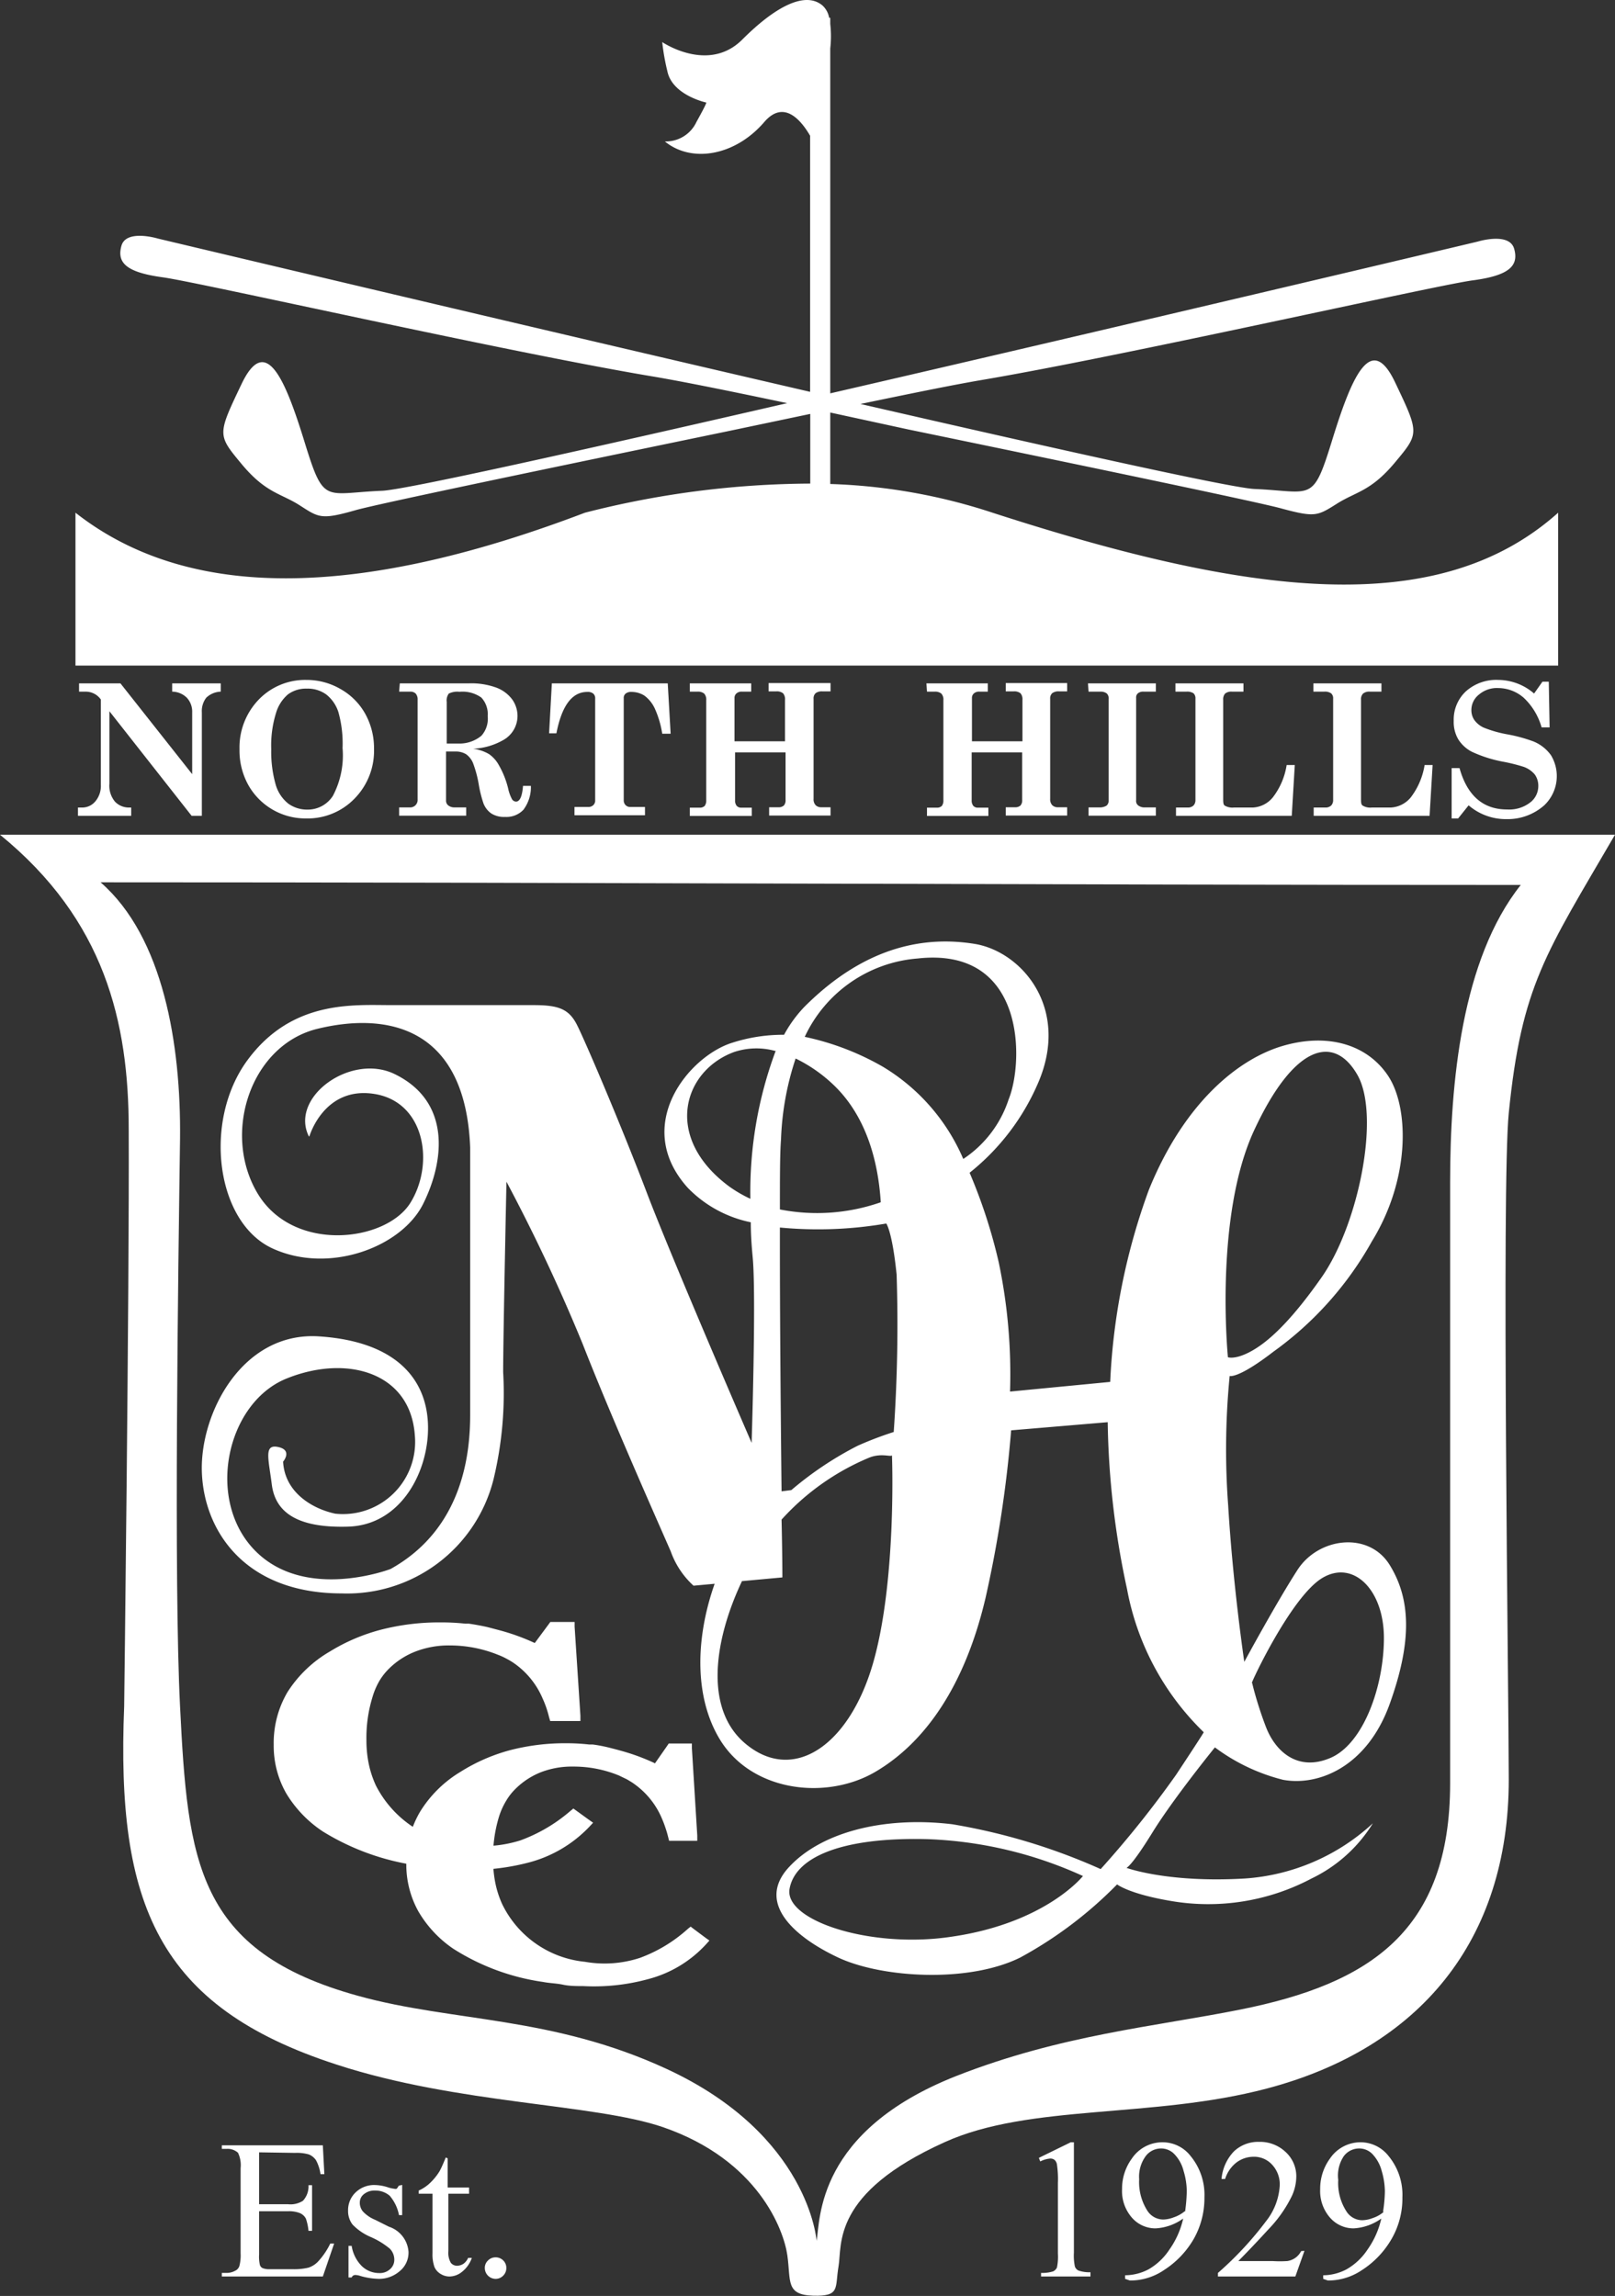 <svg xmlns="http://www.w3.org/2000/svg" xmlns:xlink="http://www.w3.org/1999/xlink" viewBox="0 0 117.06 166.41"><rect x="0" y="0" width="117.06" height="166.41" fill="#333333" stroke="none"/><defs><clipPath transform="translate(0 0)"><rect width="117.06" height="166.41" style="fill:none"/></clipPath></defs><g style="clip-path:url(#a)"><path d="M5.47,37.16c8.57,6.73,21.32,5.94,36.93,0a66.81,66.81,0,0,1,16.33-2.11V30l-6,1.26c-12.33,2.55-25.51,5.29-27,5.73-2.46.7-2.63.52-4-.36s-2.46-.88-4.22-3-1.76-2.11,0-5.8,3.16-.35,4.57,4.22,1.41,3.69,5.63,3.52c1.67-.07,14.48-2.93,29.35-6.35-3.94-.83-7.37-1.53-9.66-1.92C36.94,25.56,14.44,20.46,11.8,20.1s-3.34-1.05-3-2.28,2.64-.53,2.64-.53,25.22,6,47.28,11.11V9.84c-.68-1.17-1.92-2.62-3.32-1-2.11,2.46-5.27,3-7.21,1.41a2.44,2.44,0,0,0,2.29-1.41c.88-1.58.7-1.41.7-1.41s-2.46-.53-2.81-2.28A16.12,16.12,0,0,1,48,3.05s3.34,2.28,5.8-.18S58.4-.65,59.63.41a1.59,1.59,0,0,1,.47.88h.08v.45a8.05,8.05,0,0,1,0,1.77v25c22-5.08,46.93-11,46.93-11s2.29-.71,2.64.52-.35,1.94-3,2.29-25.15,5.45-35.52,7.21c-2.13.36-5.25,1-8.86,1.75,14.53,3.34,26.91,6.09,28.55,6.16,4.22.18,4.22,1.06,5.63-3.51s2.81-7.92,4.57-4.22,1.76,3.69,0,5.8-2.81,2.11-4.22,3-1.58,1-4,.35c-1.54-.44-14.72-3.18-27.05-5.73L60.18,29.9v5.18a41.64,41.64,0,0,1,11.76,2.08c18.53,6,32.24,7.83,41,0V48.24H5.47Z" transform="translate(0 0)" style="fill:#ffffff;fill-rule:evenodd"/><path d="M0,60.5H117.06c-5,8.59-6.77,10.9-7.7,20.17-.53,5.31,0,42.47,0,48.31,0,11.65-6.44,19.47-17.55,22.4-8.3,2.19-17.16,1.09-23.33,3.88-8.23,3.71-7.43,7.43-7.7,9s.15,2.19-1.85,2.13-1.6-1.07-1.86-2.92-2.12-6.91-9-9.29c-5-1.72-14.85-1.66-23.67-4.54C11.43,145.44,8.42,138,9,123.67c0,0,.38-30.22.33-41.81C9.33,74.07,7.59,66.69,0,60.5m110.23,3.64c-4.29,5.4-5.12,14.36-5.12,21.53v43.58c0,10.69-5.79,14.52-15.2,16.4-6.2,1.24-13,1.83-20.63,4.83-10.09,4-9.82,10.35-10.09,11.94,0,0-.53-7.69-10.88-12.47C40,146.11,32.85,146.56,26,144.67c-11.77-3.23-12.39-9.76-12.95-21-.46-9.12-.13-31.77,0-41.16.07-6.78-1.2-14.59-5.76-18.56,34.71,0,68.3.19,103,.19" transform="translate(0 0)" style="fill:#ffffff;fill-rule:evenodd"/><path d="M22.43,82.35s1.06-3.65,4.72-3.06,4.36,5.07,2.59,7.9-8.49,3.65-11.08-.71S18.18,75.75,23,74.57s10.73-.36,11.08,8.61v19.34c0,2.72-.47,8.25-5.77,11.2,0,0-6.14,2.36-9.79-1.3s-2.12-10.73,2.24-12.5,9-.47,9.31,4.13a5.23,5.23,0,0,1-5.77,5.66c-1.65-.35-3.66-1.53-3.78-3.77,0,0,.71-.83-.35-1.06s-.71.82-.47,2.71,1.65,3.18,5.54,3.06,5.9-4.12,5.78-7.43-2.36-6-7.9-6.36-8.61,5.54-8.49,9.78,3.06,8.85,10.14,8.85a10.94,10.94,0,0,0,11-8.26,26.67,26.67,0,0,0,.7-7.78c0-2.59.24-13.8.24-13.8a129.52,129.52,0,0,1,5.54,11.8c2.12,5.42,5.54,13.09,6.37,15a6.12,6.12,0,0,0,1.65,2.48l1.53-.14c-1.41,4-1.46,8.2.34,11.22,2.3,3.87,7.75,4.5,11.31,2.41s6.49-6.18,8-12.67a87.34,87.34,0,0,0,1.84-12.08l7-.59a60.78,60.78,0,0,0,1.4,12.09,19.35,19.35,0,0,0,5.56,10.38s.09-.08-2,3.08a73.8,73.8,0,0,1-5.47,6.84,44.07,44.07,0,0,0-10.76-3.25c-5-.6-9.57.6-11.88,3.16s.43,5,3.59,6.49,9.48,1.88,13.24,0a29.63,29.63,0,0,0,7-5.29s.85.68,3.84,1.19a16,16,0,0,0,10.26-1.62,10.61,10.61,0,0,0,4.44-4,15.18,15.18,0,0,1-9.23,4c-5.64.34-8.63-.77-8.63-.77s.35-.08,1.88-2.56,4.53-6.17,4.53-6.17A13.92,13.92,0,0,0,93,129c2.57.47,6.09-.94,7.73-5.5s1.52-7.61,0-10.07-5.16-2-6.68.35-3.86,6.67-3.86,6.67-.82-5.5-1.17-11.36a54.58,54.58,0,0,1,.11-9.36s.59.23,3.17-1.76a24.57,24.57,0,0,0,7.14-8c2.81-4.57,2.69-9.72,1.17-12S96.23,74.86,93,75.8s-7.15,4.1-9.72,10.42a46.37,46.37,0,0,0-2.81,13.94l-7.26.7a39.45,39.45,0,0,0-.82-9.37A38.29,38.29,0,0,0,70.28,85a16.78,16.78,0,0,0,5-6.59c2.28-5.41-1.27-9.46-4.65-10s-7.76,0-12.32,4.56A9.41,9.41,0,0,0,56.83,75a12,12,0,0,0-3.7.56c-3.16.94-7.37,6-3.27,10.54a8.82,8.82,0,0,0,4.56,2.49c0,1.11.09,2,.14,2.57.26,2.79-.08,13.42-.08,13.42s-5.74-13.25-7.6-18.14-4.47-11-5.06-12.16-1.35-1.43-3.13-1.43l-10.3,0c-2.75,0-7.23-.4-10.46,4s-2.28,11.74,1.81,13.63,9.36-.07,10.93-3.22,2-7.39-2-9.38c-3.18-1.62-7.71,1.62-6.28,4.49m31.38,32.23,2.94-.27s0-1.65-.06-4.19A17.76,17.76,0,0,1,63,105.65c.92-.37,1.65,0,1.65-.19s.37,9.06-1.37,15.09-5.85,8.78-9.33,5.76c-2.94-2.56-2.15-7.54-.16-11.73m2.86-6.49c-.06-5.46-.13-13.39-.12-19.12a29.18,29.18,0,0,0,7.71-.29s.43.56.75,3.7a113.12,113.12,0,0,1-.21,11.41,25.45,25.45,0,0,0-2.62,1A24.75,24.75,0,0,0,57.36,108Zm-.12-20.43c0-2.27,0-4.08.08-5.07a20.76,20.76,0,0,1,1.06-5.87,10.84,10.84,0,0,1,2.66,1.83c2.43,2.26,3.32,5.56,3.51,8.59a14,14,0,0,1-7.31.52m1.8-12.51a9.88,9.88,0,0,1,8.19-5.68c7.86-.87,7.69,7.51,6.59,10.21A8.24,8.24,0,0,1,69.82,84,14.41,14.41,0,0,0,64,77.32a19.4,19.4,0,0,0-5.67-2.17m-2.1,1a29.17,29.17,0,0,0-1.84,10.74A9.64,9.64,0,0,1,52.86,86c-4.81-3.56-3.35-8.37.32-9.74a5.1,5.1,0,0,1,3.07-.07M89,98.33s-1-10.16,1.91-16.42,5.8-6.94,7.48-4,.08,10.84-2.59,14.66-4.35,5-5.35,5.49-1.45.31-1.45.31m1.74,23.61c-.07,0,2.85-6.24,5.09-7.6s4.48.82,4.48,4.34-1.49,7.67-3.87,8.69-4-.47-4.68-2.24-1-3.19-1-3.19m-12.25,14a29.64,29.64,0,0,0-11.28-2.68c-6.22-.16-9.59,1.3-10,3.6s5.91,4.38,11.82,3.46c6.76-1,9.44-4.38,9.44-4.38" transform="translate(0 0)" style="fill:#ffffff;fill-rule:evenodd"/><path d="M5.73,49.53h3l5.2,6.58V51.64a1.48,1.48,0,0,0-.38-1.06,1.53,1.53,0,0,0-1.07-.45v-.6H16v.6a1.6,1.6,0,0,0-1.05.44,1.59,1.59,0,0,0-.32,1.07v7.49h-.74L7.93,51.55V56.8a1.8,1.8,0,0,0,.41,1.31,1.39,1.39,0,0,0,1,.42h.17v.6H5.65v-.6h.27a1.23,1.23,0,0,0,1-.46,1.72,1.72,0,0,0,.39-1.17V50.7a1.34,1.34,0,0,0-1.11-.57H5.73Zm16.45-.25a4.89,4.89,0,0,1,2.5.66,4.66,4.66,0,0,1,1.79,1.79,5.13,5.13,0,0,1,.64,2.55,4.94,4.94,0,0,1-1.41,3.6,4.73,4.73,0,0,1-3.51,1.44A4.75,4.75,0,0,1,18,56.9a5.15,5.15,0,0,1-.64-2.59,5,5,0,0,1,1.4-3.61,4.67,4.67,0,0,1,3.45-1.42m0,.63a2.2,2.2,0,0,0-1.34.42A2.83,2.83,0,0,0,20,51.7a7.9,7.9,0,0,0-.34,2.6A8.7,8.7,0,0,0,20,56.93a2.73,2.73,0,0,0,.9,1.32,2.33,2.33,0,0,0,1.38.43,2.16,2.16,0,0,0,1.85-1,6.28,6.28,0,0,0,.7-3.46,8.49,8.49,0,0,0-.3-2.6,2.65,2.65,0,0,0-.89-1.29,2.29,2.29,0,0,0-1.37-.42m6.71-.38h5a5.29,5.29,0,0,1,2,.31,2.55,2.55,0,0,1,1.15.86,2.07,2.07,0,0,1,.38,1.21,2,2,0,0,1-1,1.71,4.84,4.84,0,0,1-2.22.65,3,3,0,0,1,1.16.39,2.33,2.33,0,0,1,.71.8,6.47,6.47,0,0,1,.67,1.68,2.91,2.91,0,0,0,.29.8.36.36,0,0,0,.28.16q.42,0,.51-1.14h.57a2.73,2.73,0,0,1-.54,1.73,1.69,1.69,0,0,1-1.33.52,1.73,1.73,0,0,1-1-.25,1.59,1.59,0,0,1-.57-.74,8.79,8.79,0,0,1-.33-1.31,8.3,8.3,0,0,0-.43-1.62,1.49,1.49,0,0,0-.49-.62,1.41,1.41,0,0,0-.76-.2h-.7V58a.45.45,0,0,0,.13.35.69.69,0,0,0,.46.17h.87v.6H28.93v-.6h.75a.54.54,0,0,0,.59-.58V50.71a.63.63,0,0,0-.14-.44.53.53,0,0,0-.39-.14h-.81Zm3.4,4.36h.81a2.49,2.49,0,0,0,1.7-.56,1.84,1.84,0,0,0,.46-1.42,1.77,1.77,0,0,0-.46-1.35,2.35,2.35,0,0,0-1.59-.42,1.39,1.39,0,0,0-.77.13.83.83,0,0,0-.15.6ZM40,49.53h8.4l.21,3.65H48a7,7,0,0,0-.54-1.83,2.43,2.43,0,0,0-.75-.93,1.74,1.74,0,0,0-.94-.27.62.62,0,0,0-.42.12.4.4,0,0,0-.14.34V58a.48.48,0,0,0,.13.35.45.45,0,0,0,.32.14h1.09v.6H41.64v-.6h1a.51.51,0,0,0,.37-.14.46.46,0,0,0,.13-.35V50.65a.46.46,0,0,0-.14-.38.63.63,0,0,0-.43-.12c-1.11,0-1.85,1-2.24,3H39.8Zm10,0h4.45v.6h-.66a.56.56,0,0,0-.41.13.42.42,0,0,0-.14.33v3.14h3.66v-3a.67.67,0,0,0-.14-.48.72.72,0,0,0-.49-.14h-.56v-.6H60.2v.6h-.59a.76.76,0,0,0-.49.13.51.51,0,0,0-.15.41v7.25a.62.62,0,0,0,.15.46.56.56,0,0,0,.41.15h.67v.6H55.75v-.6h.67a.55.55,0,0,0,.4-.13.57.57,0,0,0,.12-.41V54.53H53.28V58a.61.61,0,0,0,.12.41.43.43,0,0,0,.32.13h.77v.6H50v-.6h.72a.49.49,0,0,0,.36-.13.65.65,0,0,0,.11-.41V50.75a.64.64,0,0,0-.15-.48.71.71,0,0,0-.48-.14H50Zm17.15,0h4.45v.6H71a.56.56,0,0,0-.41.13.42.42,0,0,0-.14.33v3.14h3.66v-3a.67.67,0,0,0-.14-.48.72.72,0,0,0-.49-.14H72.9v-.6h4.45v.6h-.59a.76.76,0,0,0-.49.13.51.51,0,0,0-.15.41v7.25a.62.62,0,0,0,.15.46.56.56,0,0,0,.41.15h.67v.6H72.9v-.6h.67a.55.55,0,0,0,.4-.13.57.57,0,0,0,.12-.41V54.53H70.43V58a.61.61,0,0,0,.12.41.43.43,0,0,0,.32.13h.77v.6H67.19v-.6h.72a.49.49,0,0,0,.36-.13.65.65,0,0,0,.11-.41V50.75a.64.64,0,0,0-.15-.48.71.71,0,0,0-.48-.14h-.56Zm11.71,0h4.92v.6h-.89a.59.59,0,0,0-.41.12.39.39,0,0,0-.13.33V58a.41.41,0,0,0,.14.37.73.73,0,0,0,.5.15h.79v.6H78.9v-.6h.76a.94.94,0,0,0,.55-.13.5.5,0,0,0,.15-.39V50.67a.51.51,0,0,0-.14-.41.72.72,0,0,0-.46-.13H78.9Zm6.34.6v-.6h4.93v.6h-.83a.71.71,0,0,0-.5.14.61.61,0,0,0-.14.44v7.14c0,.29,0,.48.13.55a1.1,1.1,0,0,0,.65.13h1.38a2,2,0,0,0,1.44-.74,5.11,5.11,0,0,0,1-2.34h.59l-.22,3.68H85.24v-.6h.85a.57.57,0,0,0,.42-.15.56.56,0,0,0,.14-.4V50.64a.5.5,0,0,0-.14-.39.83.83,0,0,0-.51-.12Zm10,0v-.6h4.93v.6h-.83a.71.71,0,0,0-.5.14.57.57,0,0,0-.15.44v7.14c0,.29,0,.48.14.55a1.06,1.06,0,0,0,.64.13h1.38a2,2,0,0,0,1.45-.74,5.22,5.22,0,0,0,1-2.34h.58l-.22,3.68H95.22v-.6h.84a.58.58,0,0,0,.43-.15.56.56,0,0,0,.14-.4V50.64a.47.47,0,0,0-.15-.39.78.78,0,0,0-.5-.12Zm16,.13.6-.85h.46l.06,3.31h-.58a4.7,4.7,0,0,0-1.29-2.14,2.83,2.83,0,0,0-1.85-.71,2,2,0,0,0-1.41.48,1.42,1.42,0,0,0-.54,1.12,1.26,1.26,0,0,0,.21.71,1.72,1.72,0,0,0,.69.56,8.69,8.69,0,0,0,1.68.48,11.15,11.15,0,0,1,1.92.52,2.9,2.9,0,0,1,1.27,1,2.92,2.92,0,0,1-.49,3.63,4,4,0,0,1-2.73,1,4.14,4.14,0,0,1-2.75-1l-.76.95h-.47V55.67h.57q.84,3,3.45,3a2.48,2.48,0,0,0,1.65-.49A1.49,1.49,0,0,0,111.5,57a1.41,1.41,0,0,0-.25-.86,1.86,1.86,0,0,0-.81-.56,12.73,12.73,0,0,0-1.48-.37,9.46,9.46,0,0,1-2.27-.72,2.53,2.53,0,0,1-1-.92,2.48,2.48,0,0,1-.32-1.32,2.8,2.8,0,0,1,.88-2.14,3.3,3.3,0,0,1,2.36-.83,4,4,0,0,1,2.6,1" transform="translate(0 0)" style="fill:#ffffff"/><path d="M38.78,119.06l1-1.35.11-.15h1.76l0,.34.42,6.45,0,.39H39.88l-.08-.27h0q-.09-.37-.21-.72c-.08-.23-.17-.45-.27-.67h0a5.94,5.94,0,0,0-2.06-2.53h0a5,5,0,0,0-.55-.33,4.78,4.78,0,0,0-.61-.28,9.33,9.33,0,0,0-3.51-.68,6.68,6.68,0,0,0-2.42.42,5.61,5.61,0,0,0-1.94,1.23h0a4.42,4.42,0,0,0-.73.92A5.23,5.23,0,0,0,27,123a10,10,0,0,0-.44,3.14h0a8.33,8.33,0,0,0,.18,1.76,7.34,7.34,0,0,0,.51,1.52h0a7.9,7.9,0,0,0,6.26,4.26,9,9,0,0,0,4.21-.29,11.68,11.68,0,0,0,3.62-2.13l.22-.18.22.16.87.63.34.24-.29.31A9.3,9.3,0,0,1,38.3,135a16.46,16.46,0,0,1-5,.51h0c-.5,0-1-.05-1.53-.1s-1-.12-1.53-.2a17.69,17.69,0,0,1-6.83-2.46,8.66,8.66,0,0,1-2.67-2.78,6.94,6.94,0,0,1-.9-3.5,7.26,7.26,0,0,1,1-3.83,9,9,0,0,1,3.07-2.94,13.65,13.65,0,0,1,3.74-1.59,17,17,0,0,1,4.31-.52h0a16.38,16.38,0,0,1,1.75.09l.27,0c.46.07.91.15,1.35.25h0l.46.12.49.13a15.7,15.7,0,0,1,2.47.9" transform="translate(0 0)" style="fill:#ffffff;fill-rule:evenodd"/><path d="M47.45,127.84l.92-1.32.1-.15h1.68l0,.34.39,6.33,0,.38H48.5l-.07-.27h0a7.36,7.36,0,0,0-.21-.71c-.07-.22-.16-.44-.25-.65h0a5.84,5.84,0,0,0-2-2.49h0c-.16-.12-.34-.22-.52-.33l-.58-.28a8.64,8.64,0,0,0-3.34-.65,6.24,6.24,0,0,0-2.3.4,5.48,5.48,0,0,0-1.86,1.21h0a4.17,4.17,0,0,0-.7.9,5.21,5.21,0,0,0-.51,1.15,10,10,0,0,0-.42,3.08h0a8.68,8.68,0,0,0,.17,1.73,7.13,7.13,0,0,0,.49,1.5h0a7.48,7.48,0,0,0,6,4.18,8.21,8.21,0,0,0,4-.29,10.67,10.67,0,0,0,3.45-2.09l.21-.17.21.16.83.62.32.23-.27.3A8.65,8.65,0,0,1,47,143.44a14.88,14.88,0,0,1-4.73.51h0c-.48,0-1,0-1.46-.1s-1-.11-1.45-.2a16.43,16.43,0,0,1-6.51-2.41,8.38,8.38,0,0,1-2.54-2.73,7,7,0,0,1-.86-3.44,7.26,7.26,0,0,1,1-3.76,8.71,8.71,0,0,1,2.93-2.89,13.06,13.06,0,0,1,3.56-1.56,15.82,15.82,0,0,1,4.1-.51h0a14.72,14.72,0,0,1,1.66.09l.26,0a10.35,10.35,0,0,1,1.28.25h0l.43.11.47.13a15.35,15.35,0,0,1,2.35.88" transform="translate(0 0)" style="fill:#ffffff;fill-rule:evenodd"/><path d="M18.78,156v3.76h2.09a1.67,1.67,0,0,0,1.09-.25,1.54,1.54,0,0,0,.4-1.13h.26v3.31h-.26a3.74,3.74,0,0,0-.19-.89.89.89,0,0,0-.42-.39,2.14,2.14,0,0,0-.88-.14H18.78v3.14a2.66,2.66,0,0,0,.06.76.38.38,0,0,0,.19.22,1.29,1.29,0,0,0,.54.08h1.61a4.56,4.56,0,0,0,1.17-.11,1.68,1.68,0,0,0,.7-.44,5.36,5.36,0,0,0,.89-1.31h.28L23.4,165H16.08v-.26h.33a1.29,1.29,0,0,0,.64-.16.56.56,0,0,0,.3-.34,3,3,0,0,0,.09-.92v-6.17a2.07,2.07,0,0,0-.19-1.12,1.12,1.12,0,0,0-.84-.28h-.33v-.26H23.4l.11,2.09h-.28a3,3,0,0,0-.32-1,1.14,1.14,0,0,0-.53-.43,3.18,3.18,0,0,0-1-.11Z" transform="translate(0 0)" style="fill:#ffffff"/><path d="M29.15,158.36v2.19h-.23a3,3,0,0,0-.68-1.41,1.6,1.6,0,0,0-1.07-.37,1.19,1.19,0,0,0-.79.26.76.76,0,0,0-.3.58,1,1,0,0,0,.22.67,2.48,2.48,0,0,0,.89.61l1,.5a2.07,2.07,0,0,1,1.42,1.83,1.73,1.73,0,0,1-.66,1.41,2.27,2.27,0,0,1-1.48.54,5.18,5.18,0,0,1-1.35-.21,1.23,1.23,0,0,0-.38-.07.28.28,0,0,0-.25.18h-.23v-2.29h.23a2.64,2.64,0,0,0,.75,1.48,1.81,1.81,0,0,0,1.24.49,1.09,1.09,0,0,0,.79-.28.89.89,0,0,0,.31-.68,1.12,1.12,0,0,0-.34-.82,5.79,5.79,0,0,0-1.36-.83,4,4,0,0,1-1.33-.91,1.6,1.6,0,0,1-.32-1,1.77,1.77,0,0,1,.55-1.33,1.93,1.93,0,0,1,1.4-.53,3.23,3.23,0,0,1,.92.16,2.32,2.32,0,0,0,.48.11.29.29,0,0,0,.17,0,1,1,0,0,0,.15-.22Z" transform="translate(0 0)" style="fill:#ffffff"/><path d="M32.45,156.44v2.11H34V159h-1.5v4.16a1.43,1.43,0,0,0,.18.85.57.57,0,0,0,.46.21.88.88,0,0,0,.45-.14,1,1,0,0,0,.34-.43h.27a2.18,2.18,0,0,1-.7,1,1.47,1.47,0,0,1-.92.35,1.21,1.21,0,0,1-.63-.18,1.09,1.09,0,0,1-.46-.51,2.73,2.73,0,0,1-.14-1V159h-1v-.23a2.9,2.9,0,0,0,.79-.52,4.18,4.18,0,0,0,.72-.88c.1-.18.25-.5.45-1Z" transform="translate(0 0)" style="fill:#ffffff"/><path d="M35.92,163.61a.77.77,0,0,1,.56.23.74.74,0,0,1,.22.55.76.76,0,0,1-.23.55.75.75,0,0,1-.55.23.79.79,0,0,1-.78-.78.73.73,0,0,1,.23-.55.76.76,0,0,1,.55-.23" transform="translate(0 0)" style="fill:#ffffff"/><path d="M75.3,156.4l2.31-1.13h.23v8a3.85,3.85,0,0,0,.07,1,.5.5,0,0,0,.27.3,2.4,2.4,0,0,0,.86.12V165H75.46v-.26a2.67,2.67,0,0,0,.87-.11.58.58,0,0,0,.28-.28,3.82,3.82,0,0,0,.07-1v-5.14a7.24,7.24,0,0,0-.07-1.33.58.58,0,0,0-.17-.33.49.49,0,0,0-.32-.1,1.93,1.93,0,0,0-.72.21Z" transform="translate(0 0)" style="fill:#ffffff"/><path d="M81.55,165.17v-.26a3.7,3.7,0,0,0,1.7-.43,4.46,4.46,0,0,0,1.51-1.43,6.21,6.21,0,0,0,1-2.25,3.77,3.77,0,0,1-2,.71,2.26,2.26,0,0,1-1.72-.78,2.93,2.93,0,0,1-.71-2.06,3.7,3.7,0,0,1,.71-2.22,2.67,2.67,0,0,1,2.26-1.18,2.57,2.57,0,0,1,2,1,4.42,4.42,0,0,1,1,3,6,6,0,0,1-.77,3,6.62,6.62,0,0,1-2.17,2.27,4.34,4.34,0,0,1-2.46.75Zm4.35-4.89a11.73,11.73,0,0,0,.12-1.46,5.08,5.08,0,0,0-.23-1.47,2.69,2.69,0,0,0-.66-1.21,1.32,1.32,0,0,0-1-.42,1.39,1.39,0,0,0-1.09.56,2.52,2.52,0,0,0-.47,1.67,3.85,3.85,0,0,0,.62,2.32,1.38,1.38,0,0,0,1.12.6,2.25,2.25,0,0,0,.77-.16,2.47,2.47,0,0,0,.78-.43" transform="translate(0 0)" style="fill:#ffffff"/><path d="M94.55,163.14,93.89,165H88.28v-.26A24.49,24.49,0,0,0,91.76,161a4.59,4.59,0,0,0,1-2.61,2.08,2.08,0,0,0-.55-1.49,1.76,1.76,0,0,0-1.33-.58,2.08,2.08,0,0,0-1.25.41,2.43,2.43,0,0,0-.83,1.2h-.26a3.3,3.3,0,0,1,.9-2,2.55,2.55,0,0,1,1.82-.69,2.7,2.7,0,0,1,1.93.74,2.38,2.38,0,0,1,.77,1.75,3.44,3.44,0,0,1-.33,1.45,9.4,9.4,0,0,1-1.69,2.4c-1.16,1.27-1.89,2-2.18,2.3h2.48a8.33,8.33,0,0,0,1.07,0,1.34,1.34,0,0,0,1-.72Z" transform="translate(0 0)" style="fill:#ffffff"/><path d="M95.91,165.17v-.26a3.66,3.66,0,0,0,1.69-.43,4.48,4.48,0,0,0,1.52-1.43,6.21,6.21,0,0,0,1-2.25,3.8,3.8,0,0,1-2,.71,2.26,2.26,0,0,1-1.72-.78,2.93,2.93,0,0,1-.71-2.06,3.7,3.7,0,0,1,.71-2.22,2.67,2.67,0,0,1,2.25-1.18,2.58,2.58,0,0,1,2,1,4.42,4.42,0,0,1,1,3,5.87,5.87,0,0,1-.78,3,6.59,6.59,0,0,1-2.16,2.27,4.37,4.37,0,0,1-2.46.75Zm4.34-4.89a10.32,10.32,0,0,0,.13-1.46,5.44,5.44,0,0,0-.23-1.47,2.79,2.79,0,0,0-.66-1.21,1.32,1.32,0,0,0-1-.42,1.39,1.39,0,0,0-1.09.56A2.52,2.52,0,0,0,97,158a3.78,3.78,0,0,0,.62,2.32,1.36,1.36,0,0,0,1.12.6,2.25,2.25,0,0,0,.77-.16,2.32,2.32,0,0,0,.77-.43" transform="translate(0 0)" style="fill:#ffffff"/></g></svg>
